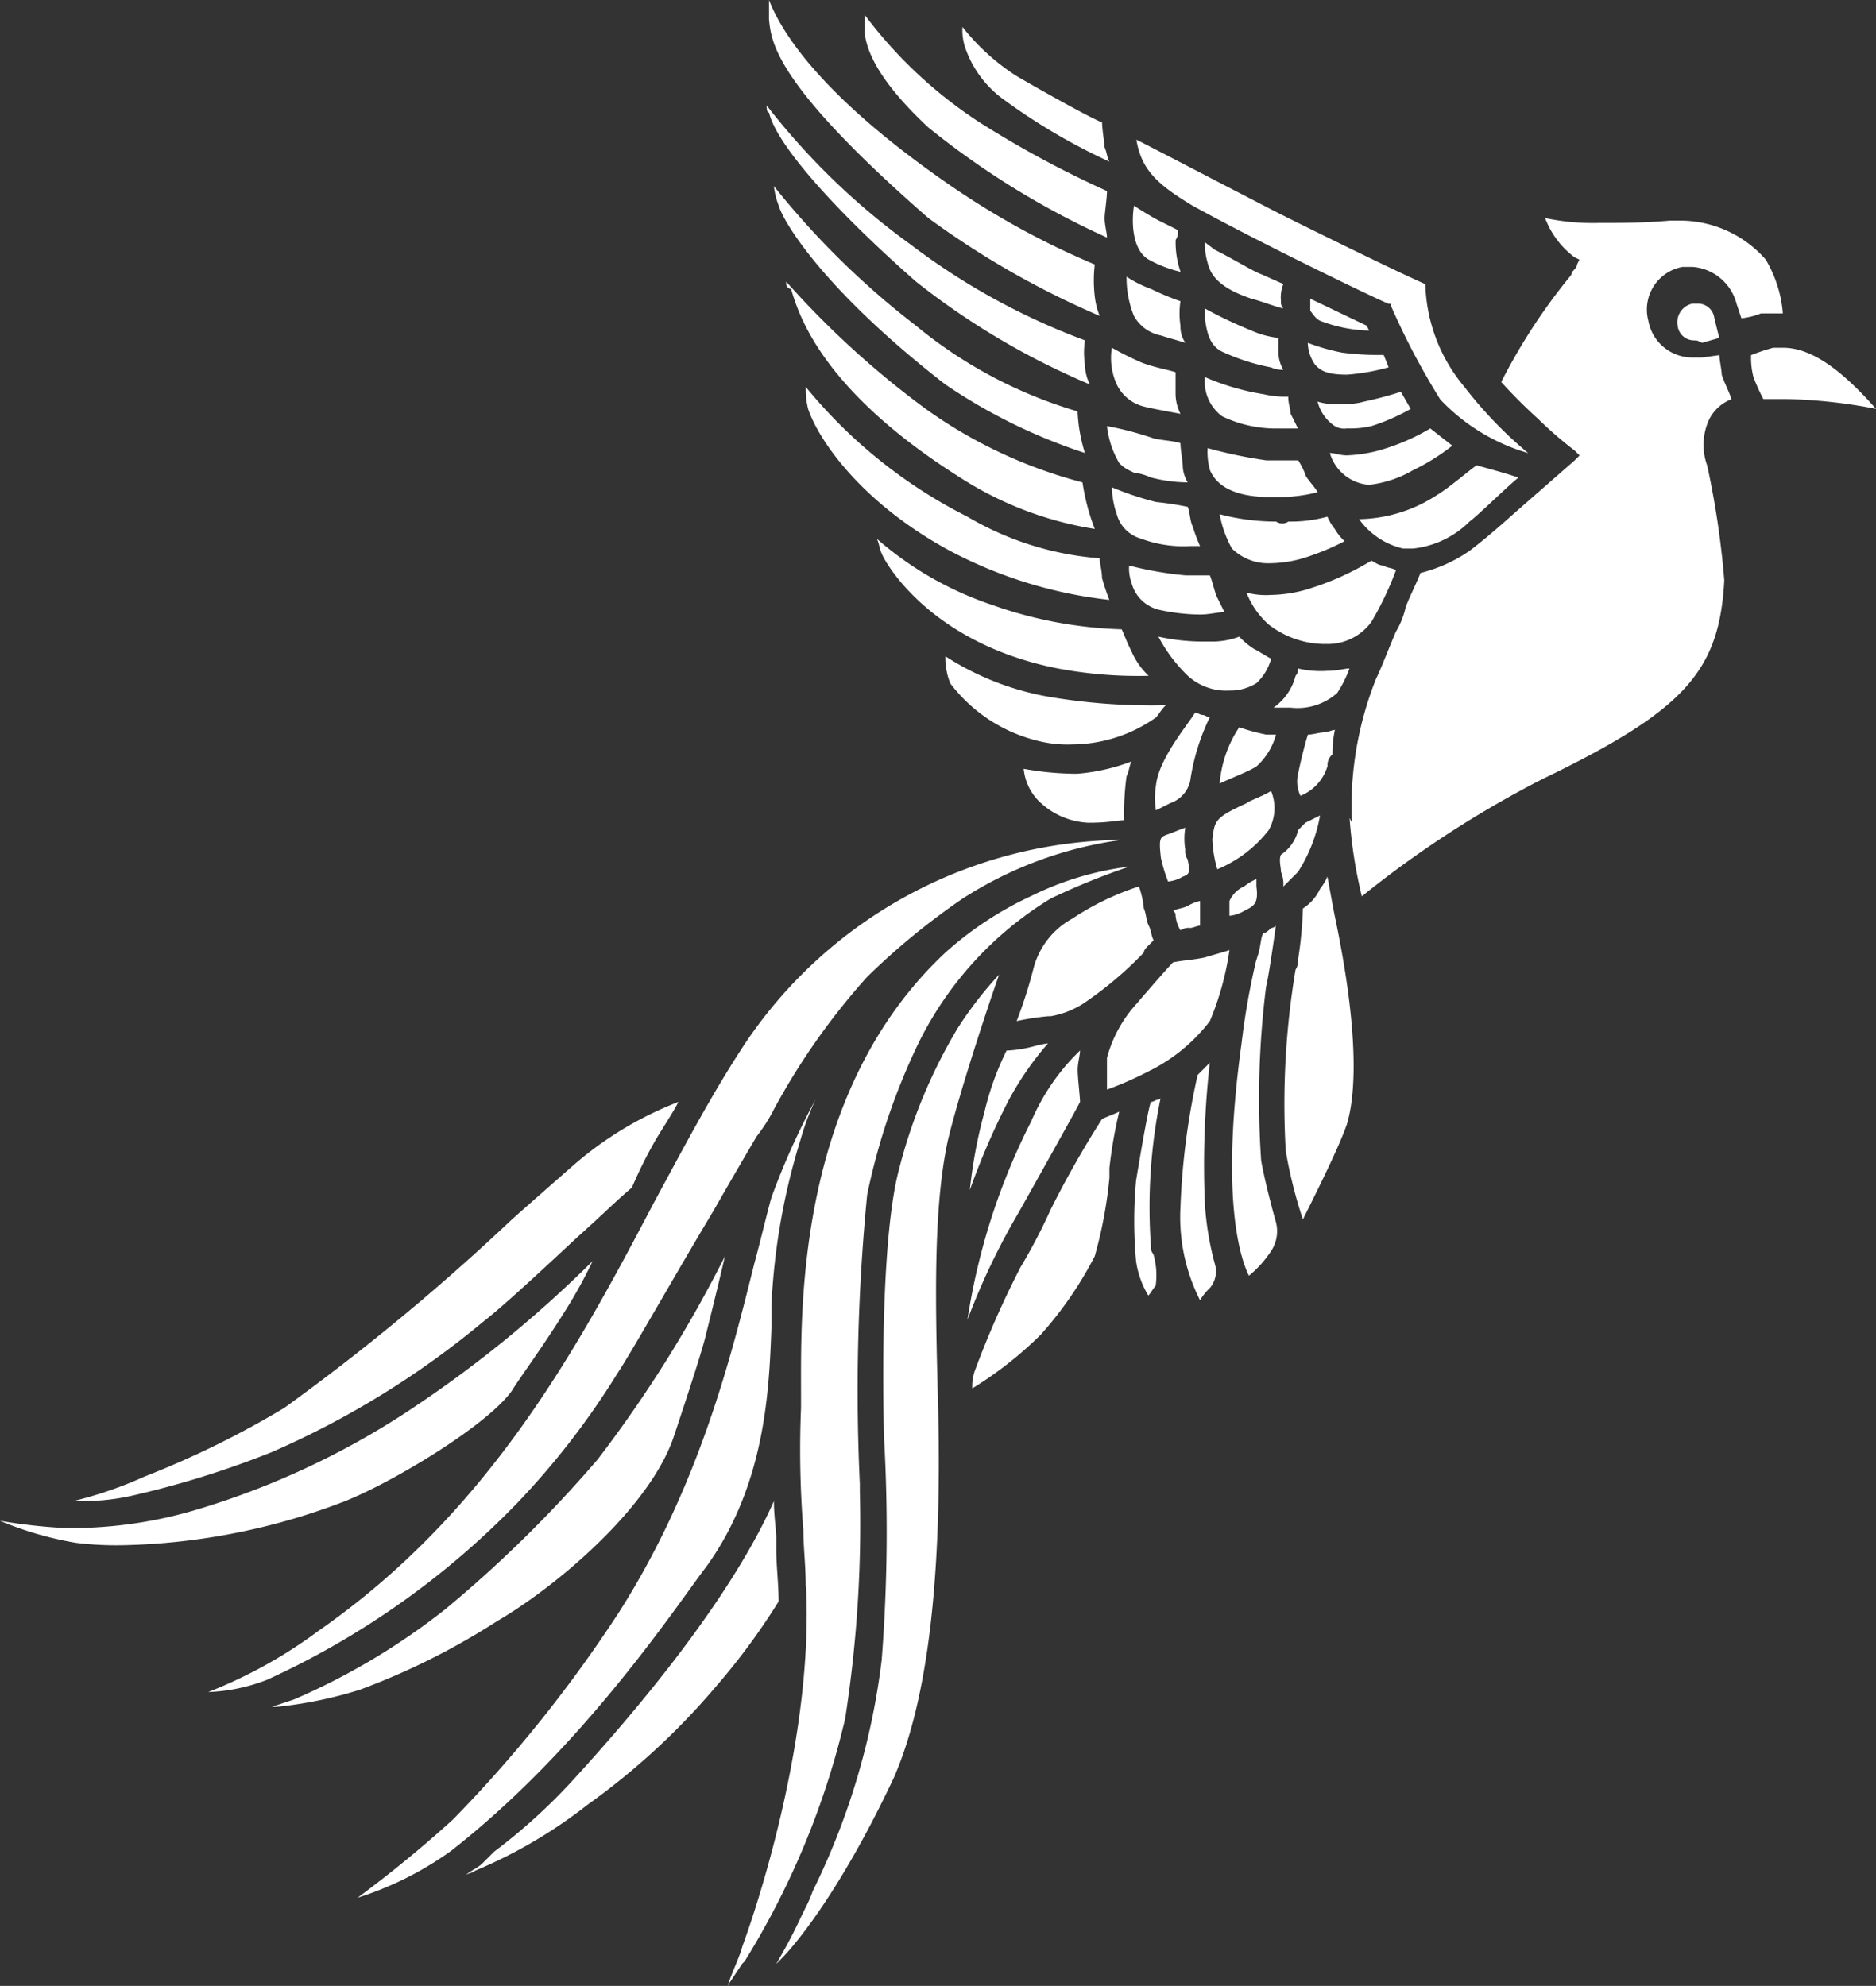 <svg xmlns="http://www.w3.org/2000/svg" width="79.771" height="84.458" viewBox="0 0 79.771 84.458"><rect x="0" y="0" width="79.771" height="84.458" fill="#333333" stroke="none"/><g transform="translate(-927.492 -70.35)"><path d="M77.212,62.851h.625a18.8,18.8,0,0,0,5.1-.833,34.17,34.17,0,0,0,8.539-3.957A50.746,50.746,0,0,0,99.6,51.5a20.648,20.648,0,0,1-1.146,2.083c-1.041,1.666-1.979,2.916-2.291,3.437-1.041,1.458-5,3.853-7.082,4.686a27.7,27.7,0,0,1-9.373,1.875,13.956,13.956,0,0,1-2.083-.1,14.629,14.629,0,0,1-3.228-.937,23.206,23.206,0,0,0,2.812.312" transform="translate(853.092 72.482)" fill="#fff"/><path d="M101.144,48.645c-.625.521-1.354,1.25-2.291,2.083-1.458,1.354-3.124,2.916-4.061,3.645a37.322,37.322,0,0,1-8.956,5.519,39.841,39.841,0,0,1-6.04,1.875,9.341,9.341,0,0,1-1.875.208H77.4a17.308,17.308,0,0,0,3.02-1.041,39.474,39.474,0,0,0,5.936-2.916A95.434,95.434,0,0,0,96.041,50c.937-.833,1.77-1.562,2.6-2.291A15.064,15.064,0,0,1,103.123,45c-.208.417-.625,1.041-.937,1.562a18.9,18.9,0,0,0-1.041,2.083" transform="translate(853.216 72.213)" fill="#fff"/><path d="M121.428,45.008c.1,0,.208-.1.312-.1a.1.1,0,0,0,.1-.1,23.106,23.106,0,0,0-.417,6.353.382.382,0,0,0,.1.312,3.194,3.194,0,0,1,.1,1.354c-.1.1-.208.312-.312.417a3.91,3.91,0,0,1-.521-1.458,18.787,18.787,0,0,1,0-3.437c.312-1.875.521-3.02.625-3.332" transform="translate(855.01 72.205)" fill="#fff"/><path d="M117.332,42.6a13.228,13.228,0,0,0-1.666,2.4A30.759,30.759,0,0,0,114,48.848a20.675,20.675,0,0,1,.625-3.332,12.046,12.046,0,0,1,.937-2.6,5.227,5.227,0,0,0,1.25-.208h0a4.514,4.514,0,0,1,.521-.1" transform="translate(854.731 72.114)" fill="#fff"/><path d="M106.5,11.6v-.1a38.2,38.2,0,0,0,5.936,5.415,20.167,20.167,0,0,0,6.665,3.124,9.169,9.169,0,0,0,.521,1.979,14.825,14.825,0,0,1-5.728-2.187c-5.936-3.749-6.873-6.977-7.186-8.019a.224.224,0,0,1-.208-.208" transform="translate(854.421 70.826)" fill="#fff"/><path d="M127.9,12.2l2.4,1.146.1.208a6.162,6.162,0,0,1-2.083-.417c-.208-.1-.312-.312-.417-.417h0V12.2" transform="translate(855.307 70.855)" fill="#fff"/><path d="M126.724,13.85v.625a1.505,1.505,0,0,0,.208.729,1.132,1.132,0,0,1-.521-.1,8.856,8.856,0,0,1-1.979-.625c-.521-.208-.729-.625-.833-1.458h0V12.6a18.594,18.594,0,0,0,1.979.937,3.782,3.782,0,0,0,1.146.312" transform="translate(855.129 70.872)" fill="#fff"/><path d="M124.017,10.212c.833.417,1.666.937,1.979,1.041l.937.417a1.544,1.544,0,0,0-.1.729.383.383,0,0,0,.1.312c-.417-.1-.937-.312-1.354-.417-1.562-.521-1.77-1.146-1.875-1.562a2.588,2.588,0,0,1-.1-.833Z" transform="translate(855.129 70.76)" fill="#fff"/><path d="M119.22,33.7h-.312a3.219,3.219,0,0,1-2.083-.937,2.239,2.239,0,0,1-.625-1.354,12.819,12.819,0,0,0,2.083.208h.208a8.321,8.321,0,0,0,2.291-.521c-.1.208-.1.417-.208.625a11.317,11.317,0,0,0-.1,1.875c-.208,0-.729.1-1.25.1" transform="translate(854.822 71.638)" fill="#fff"/><path d="M123.9,34.383c.1-.833.1-.937,1.458-1.562.1-.1.729-.312,1.041-.521a1.909,1.909,0,0,1-.1,1.666,5.349,5.349,0,0,1-2.187,1.666,5.226,5.226,0,0,1-.208-1.25" transform="translate(855.141 71.687)" fill="#fff"/><path d="M124.2,32.1a5.029,5.029,0,0,1,.833-2.4,8.447,8.447,0,0,0,1.146.312h.417a2.806,2.806,0,0,1-.833,1.354c-.312.208-1.146.521-1.562.729" transform="translate(855.154 71.58)" fill="#fff"/><path d="M123.237,21.566a7.175,7.175,0,0,0,.312.833h-.417a5.122,5.122,0,0,1-2.083-.312,1.484,1.484,0,0,1-1.041-1.041h0A3.743,3.743,0,0,1,119.8,19.9a13.191,13.191,0,0,0,1.875.625,12.8,12.8,0,0,1,1.354.208c.1.312.1.625.208.833" transform="translate(854.971 71.174)" fill="#fff"/><path d="M123.937,23.517c.1.208.208.729.312.937l.312.625c-.312,0-.625.1-1.041.1a8.26,8.26,0,0,1-1.77-.208,1.589,1.589,0,0,1-1.145-1.146,1.772,1.772,0,0,1-.1-.729,15.024,15.024,0,0,0,2.4.417h1.041Z" transform="translate(855 71.306)" fill="#fff"/><path d="M122.846,27.562A6.535,6.535,0,0,1,121.7,26a8.787,8.787,0,0,0,1.979.208h.312A3.215,3.215,0,0,0,125.137,26a3.3,3.3,0,0,0,.625.521c.208.1.521.312.729.417a2.161,2.161,0,0,1-.625,1.041,2.1,2.1,0,0,1-1.145.312,2.412,2.412,0,0,1-1.875-.729Z" transform="translate(855.05 71.426)" fill="#fff"/><path d="M127.866,19.446c.1.208.417.521.521.729a6.8,6.8,0,0,1-1.77.208h-.208c-1.458,0-2.291-.417-2.6-1.146a2.882,2.882,0,0,1-.1-.937,20.022,20.022,0,0,0,2.5.521h1.354a3.468,3.468,0,0,1,.312.625" transform="translate(855.133 71.108)" fill="#fff"/><path d="M127.116,21.312a5.9,5.9,0,0,0,1.666-.208,2.277,2.277,0,0,0,.312.521h0a2.273,2.273,0,0,0,.417.521,10.151,10.151,0,0,1-1.458.625,5.179,5.179,0,0,1-1.666.312,2.2,2.2,0,0,1-1.666-.625A4.754,4.754,0,0,1,124.2,21a9.408,9.408,0,0,0,2.4.312.465.465,0,0,0,.521,0" transform="translate(855.154 71.219)" fill="#fff"/><path d="M132.157,16.729a8.706,8.706,0,0,1-1.666.729,3.906,3.906,0,0,1-1.041.1.781.781,0,0,1-.521-.1,1.761,1.761,0,0,1-.729-1.041,2.612,2.612,0,0,0,1.041.1,2.883,2.883,0,0,0,.937-.1A16.1,16.1,0,0,0,131.741,16Z" transform="translate(855.319 71.012)" fill="#fff"/><path d="M121.8,35.05c-.1-.833,0-.833.208-.937h0c.312-.1.521-.208.833-.312a2.831,2.831,0,0,0,0,.937.626.626,0,0,0,.1.417c.1.521.1.625-.208.729a1.48,1.48,0,0,1-.625.208,6.47,6.47,0,0,1-.312-1.041" transform="translate(855.053 71.749)" fill="#fff"/><path d="M121.6,32.224c.1-1.146,1.354-2.6,1.666-3.124.1,0,.208.1.312.1s.208.1.312.1a9.217,9.217,0,0,0-.833,2.708,1.282,1.282,0,0,1-.833.937l-.625.312a3.471,3.471,0,0,1,0-1.041" transform="translate(855.044 71.555)" fill="#fff"/><path d="M113.208,27.946A2.913,2.913,0,0,1,113,26.8a11.9,11.9,0,0,0,4.686,1.77,25.818,25.818,0,0,0,4.686.312c-.208.208-.312.417-.417.521a6.217,6.217,0,0,1-3.541,1.146,5.07,5.07,0,0,1-1.25-.1,6.642,6.642,0,0,1-3.957-2.5" transform="translate(854.69 71.46)" fill="#fff"/><path d="M110.408,22.625c-.1-.208-.1-.417-.208-.625a14.356,14.356,0,0,0,4.895,2.812,18.053,18.053,0,0,0,5.519,1.041h0c.1.208.208.521.417.937a3.173,3.173,0,0,0,.729,1.041h0a18.342,18.342,0,0,1-3.853-.312c-5.311-1.041-7.29-4.374-7.5-4.895" transform="translate(854.574 71.261)" fill="#fff"/><path d="M127.245,16.962l.312.625h-.937a5.3,5.3,0,0,1-2.291-.521A1.839,1.839,0,0,1,123.6,15.4a10.353,10.353,0,0,0,2.5.729,3.907,3.907,0,0,0,1.041.1c0,.312.1.521.1.729" transform="translate(855.129 70.988)" fill="#fff"/><path d="M131.237,15.041a8.939,8.939,0,0,1-1.77.312h0c-.937,0-1.146-.208-1.354-.417A1.68,1.68,0,0,1,127.8,14a8.749,8.749,0,0,0,1.458.417,12.783,12.783,0,0,0,1.77.1Z" transform="translate(855.303 70.93)" fill="#fff"/><path d="M133.907,18.229a8.993,8.993,0,0,1-1.666,1.041,4.8,4.8,0,0,1-1.875.625h0a1.885,1.885,0,0,1-1.666-1.354c.208,0,.417.1.729.1a6.094,6.094,0,0,0,1.354-.208,9.03,9.03,0,0,0,2.187-.937Z" transform="translate(855.34 71.075)" fill="#fff"/><path d="M128.633,26.441a3.932,3.932,0,0,1-2.4-.833,3.544,3.544,0,0,1-.937-1.354,3.211,3.211,0,0,0,1.041.1,5.777,5.777,0,0,0,1.77-.312,11.749,11.749,0,0,0,2.5-1.146c.208.1.312.208.521.208.1.1.417.1.521.208a13.635,13.635,0,0,1-1.041,2.187,2.287,2.287,0,0,1-1.979.937" transform="translate(855.199 71.298)" fill="#fff"/><path d="M123.446,36.8v1.041c-.1,0-.312.1-.417.1a.626.626,0,0,0-.417.1,1.48,1.48,0,0,1-.208-.625c0-.1,0-.1-.1-.208.208-.1.417-.1.625-.208a1.759,1.759,0,0,1,.521-.208" transform="translate(855.075 71.874)" fill="#fff"/><path d="M107.4,16.737a3.587,3.587,0,0,1-.1-.937,21.174,21.174,0,0,0,6.873,5.519,12.987,12.987,0,0,0,5.624,1.77c0,.208.1.521.1.833a9.813,9.813,0,0,0,.312.937,18.93,18.93,0,0,1-6.769-2.083c-3.853-2.083-5.624-4.79-6.04-6.04" transform="translate(854.454 71.004)" fill="#fff"/><path d="M121.579,17.921c.417.1.833.1,1.146.208,0,.312.1.729.1,1.041a1.48,1.48,0,0,0,.208.625,6.3,6.3,0,0,1-1.562-.208,2.649,2.649,0,0,0-.729-.208l-.208-.1a1.437,1.437,0,0,1-.417-.312h0A3.963,3.963,0,0,1,119.6,17.4a14.238,14.238,0,0,1,1.979.521" transform="translate(854.963 71.07)" fill="#fff"/><path d="M136.669,19.521c-.625.521-1.666,1.562-2.083,1.875a4,4,0,0,1-2.4,1.146h-.417a3.164,3.164,0,0,1-1.875-1.25,6.21,6.21,0,0,0,3.332-1.041c.521-.312,1.354-1.041,1.666-1.25.729.208,1.146.312,1.77.521" transform="translate(855.39 71.137)" fill="#fff"/><path d="M127.441,27.3a4.292,4.292,0,0,0,1.25.1h0c.417,0,.729-.1.937-.1a4.861,4.861,0,0,1-.521,1.041,2.535,2.535,0,0,1-1.979.625H126.4a2.375,2.375,0,0,0,.937-1.354.383.383,0,0,0,.1-.312" transform="translate(855.245 71.48)" fill="#fff"/><path d="M128.651,31.362a1.965,1.965,0,0,1-1.145,1.25,1.392,1.392,0,0,1-.1-.937c.1-.521.312-1.354.417-1.666.208,0,.521-.1.729-.1h0c.1,0,.312-.1.417-.1a4.783,4.783,0,0,0-.1,1.041.573.573,0,0,0-.208.521" transform="translate(855.284 71.584)" fill="#fff"/><path d="M127.431,33.925l.312-.312.625-.312a6.5,6.5,0,0,1-.937,2.4l-.625.625a1.321,1.321,0,0,0-.1-.625h0c0-.208-.1-.521,0-.729a1.761,1.761,0,0,0,.729-1.041" transform="translate(855.255 71.729)" fill="#fff"/><path d="M125.225,36.212h0a2.277,2.277,0,0,1,.521-.312v.312c.1.729-.1.833-.521,1.041h0a1.48,1.48,0,0,1-.625.208v-.625a1.215,1.215,0,0,1,.625-.625" transform="translate(855.17 71.836)" fill="#fff"/><path d="M106,7.6a35,35,0,0,0,6.04,5.936,19.364,19.364,0,0,0,6.873,3.645,6.8,6.8,0,0,0,.312,1.77,23.511,23.511,0,0,1-5.936-2.916c-5.1-3.957-6.873-6.873-7.082-7.6A3.22,3.22,0,0,1,106,7.6" transform="translate(854.4 70.665)" fill="#fff"/><path d="M105.7,4.3a29.867,29.867,0,0,0,6.144,5.936,28.793,28.793,0,0,0,7.394,4.061,3.491,3.491,0,0,0,0,1.041,1.962,1.962,0,0,0,.208.833,31.685,31.685,0,0,1-7.394-4.374c-3.437-3.02-5.936-5.832-6.248-7.186-.1,0-.1-.208-.1-.312" transform="translate(854.388 70.528)" fill="#fff"/><path d="M121.051,14.825c.521.208,1.146.312,1.458.417v.937a1.962,1.962,0,0,0,.208.833c-.521-.1-1.146-.208-1.562-.312a1.743,1.743,0,0,1-1.146-.937h0A2.73,2.73,0,0,1,119.8,14.2a13.95,13.95,0,0,0,1.25.625" transform="translate(854.97 70.938)" fill="#fff"/><path d="M121.475,43.9a14.752,14.752,0,0,1-1.875.833V43.382a5.536,5.536,0,0,1,1.25-2.291c.625-.729,1.354-1.562,1.562-1.77.521-.1.833-.1,1.354-.208.312-.1.729-.208,1.041-.312a12.221,12.221,0,0,1-.833,3.02,7.379,7.379,0,0,1-2.5,2.083" transform="translate(854.963 71.956)" fill="#fff"/><path d="M118.378,43.212l.312-.312c0,.208-.1.521-.1.833s.1,1.146.1,1.354c-.208.417-1.666,3.02-2.6,4.686a29.406,29.406,0,0,0-2.187,4.582,27.745,27.745,0,0,1,2.708-8.435,9.213,9.213,0,0,1,1.77-2.708" transform="translate(854.727 72.126)" fill="#fff"/><path d="M118.3,37.554h0a11.572,11.572,0,0,1,2.812-1.354,3.864,3.864,0,0,1,.208.937c.1.208.1.521.208.729s.1.417.208.625l-.208.208c-.1.1-.208.208-.208.312a15.655,15.655,0,0,1-2.6,2.187,3.774,3.774,0,0,1-1.354.521h-.1a10.939,10.939,0,0,0-1.354.208,20.188,20.188,0,0,0,.729-2.291,3.376,3.376,0,0,1,1.666-2.083" transform="translate(854.81 71.849)" fill="#fff"/><path d="M122.576,9.441a.626.626,0,0,1-.1.417,3.844,3.844,0,0,0,.208,1.354,5.231,5.231,0,0,1-1.354-.521c-.729-.417-.729-1.666-.625-2.291.312.208.833.521,1.041.625l.833.417" transform="translate(855.007 70.698)" fill="#fff"/><path d="M125.741,39.258l.1-.312c.1-.417.1-.729.208-.833.1,0,.208-.1.312-.208a.322.322,0,0,0,.208-.1c-.1.729-.312,2.187-.417,2.6a38.353,38.353,0,0,0-.208,7.394c.208,1.146.625,2.6.625,2.6a1.526,1.526,0,0,1-.208,1.25,4.691,4.691,0,0,1-.937,1.041c-.312-.625-1.25-3.124-.312-9.893a31.034,31.034,0,0,1,.625-3.541" transform="translate(855.175 71.915)" fill="#fff"/><path d="M107.432,66.017c0-.937-.1-1.666-.1-2.4a43.021,43.021,0,0,1-.1-5.207v-.729c0-3.437-.208-12.705,6.144-18.641a14.729,14.729,0,0,1,3.645-2.4,12.979,12.979,0,0,1,4.166-1.25,30.606,30.606,0,0,0-3.332,1.354,14.9,14.9,0,0,0-5.624,6.144,27.73,27.73,0,0,0-2.187,6.457,85.42,85.42,0,0,0-.312,12.289v.312a53.854,53.854,0,0,1-.625,9.685,34.485,34.485,0,0,1-4.27,10.31l-.1.1-.625.937c.208-.625.521-1.25.625-1.666.729-1.979,3.02-9.06,2.708-15.309" transform="translate(854.321 71.816)" fill="#fff"/><path d="M94.65,76.192a24.541,24.541,0,0,0,3.228-2.916c5.728-6.248,7.811-10.1,8.644-11.976,0,.625.1,1.25.1,1.562v.521c0,.625.1,1.458.1,2.187a28.1,28.1,0,0,1-2.6,3.541,29.979,29.979,0,0,1-5.519,5.1,20.675,20.675,0,0,1-4.79,2.812c-.1.1-.312.1-.417.208.208-.208.521-.312.729-.521l.521-.521" transform="translate(853.878 72.888)" fill="#fff"/><path d="M100.143,66.665c3.437-5.415,4.79-11.039,5.728-14.788.312-1.146.521-2.083.729-2.812a31.161,31.161,0,0,1,1.875-4.166,10.843,10.843,0,0,0-.625,1.666,28.063,28.063,0,0,0-1.25,7.082v.937c-.1,2.5-.208,6.561-2.708,10.1l-.312.417c-1.666,2.291-5.415,7.706-10.622,11.768A14.1,14.1,0,0,1,89,78.85a52.393,52.393,0,0,0,4.061-3.332,57.4,57.4,0,0,0,7.082-8.852" transform="translate(853.696 72.209)" fill="#fff"/><path d="M92.894,66.3a53.55,53.55,0,0,0,6.457-6.353,54.288,54.288,0,0,0,5.415-8.644c-.312,1.354-.729,3.02-.833,3.437-.208.833-1.041,3.332-1.354,4.27-1.041,3.02-5,6.353-7.5,7.81a29.973,29.973,0,0,1-5.832,2.916,17.567,17.567,0,0,1-3.541.729H85.5l.937-.312A28.756,28.756,0,0,0,92.894,66.3" transform="translate(853.551 72.474)" fill="#fff"/><path d="M101.749,49.921c1.354-2.5,2.6-4.895,4.061-7.082A19.521,19.521,0,0,1,121.744,34.3a16.574,16.574,0,0,0-6.769,2.5,29.778,29.778,0,0,0-4.061,3.332,29.118,29.118,0,0,0-3.957,5.624,7.006,7.006,0,0,1-.729,1.146c-.312.521-1.041,1.77-1.875,3.228-1.562,2.6-3.437,5.936-4.061,6.873a33.147,33.147,0,0,1-4.27,5.519A35.015,35.015,0,0,1,85.4,70.02a7.669,7.669,0,0,1-2.5.521,20.2,20.2,0,0,0,4.686-2.6c7.186-5,10.935-11.872,14.163-18.016" transform="translate(853.444 71.77)" fill="#fff"/><path d="M119.651,11.247a5.886,5.886,0,0,0,0,1.354,3.22,3.22,0,0,0,.208.833,36.82,36.82,0,0,1-7.29-4.166C106.008,3.541,105.9,1.77,105.8.833V.625h0V0c.521,1.354,2.187,4.061,7.6,7.811a34.211,34.211,0,0,0,6.248,3.437" transform="translate(854.392 70.35)" fill="#fff"/><path d="M120.01,8.1c0,.312-.1.937-.1,1.146,0,.312.1.625.1.833a35.015,35.015,0,0,1-7.6-4.686c-1.666-1.562-2.6-2.916-2.708-4.061h0V.6a19.15,19.15,0,0,0,4.895,4.582A43.349,43.349,0,0,0,120.01,8.1" transform="translate(854.553 70.375)" fill="#fff"/><path d="M113.8,1.933a2.293,2.293,0,0,1-.1-.833,9.312,9.312,0,0,0,2.291,2.083c1.25.729,3.124,1.77,3.645,1.979,0,.312.1.833.1,1.041.1.208.1.417.208.625a25.757,25.757,0,0,1-4.582-2.708A4.516,4.516,0,0,1,113.8,1.933" transform="translate(854.719 70.396)" fill="#fff"/><path d="M122.691,12.341a3.492,3.492,0,0,0,0,1.041,1.214,1.214,0,0,0,.208.729c-.312-.1-.729-.208-1.041-.312a1.676,1.676,0,0,1-1.146-.833A4.317,4.317,0,0,1,120.4,11.3a4.865,4.865,0,0,0,1.041.521,10.846,10.846,0,0,0,1.25.521" transform="translate(854.996 70.818)" fill="#fff"/><path d="M133.713,16.739a31.051,31.051,0,0,1-2.083-3.957v-.1h-.1c-.1,0-5.311-2.5-8.331-4.166-1.562-.937-2.187-1.562-2.4-2.812.833.417,2.812,1.458,6.04,3.124,2.708,1.354,5.519,2.708,6.248,3.02a7.081,7.081,0,0,0,1.666,4.374,17.674,17.674,0,0,0,2.708,2.812,8.342,8.342,0,0,1-3.749-2.291" transform="translate(855.013 70.586)" fill="#fff"/><path d="M127.425,39.341a17.14,17.14,0,0,0,.208-2.187,1.976,1.976,0,0,0,.729-.833,2.275,2.275,0,0,0,.312-.521c.1.521.208,1.146.312,1.666h0c.833,3.957,1.041,7.082.521,8.852-.312.937-1.354,3.02-1.875,4.061a19.864,19.864,0,0,1-.729-2.916,34.639,34.639,0,0,1,.417-7.706.626.626,0,0,0,.1-.417" transform="translate(855.261 71.832)" fill="#fff"/><path d="M123.641,43.608l.208-.208a38.607,38.607,0,0,0-.208,6.04,12.884,12.884,0,0,0,.417,2.5h0a1.093,1.093,0,0,1-.208,1.041,2.272,2.272,0,0,0-.417.521,7.835,7.835,0,0,1-.833-3.957,30.741,30.741,0,0,1,.729-5.624l.312-.312" transform="translate(855.087 72.147)" fill="#fff"/><path d="M116.183,51.961a23.945,23.945,0,0,0,1.25-2.4,41.613,41.613,0,0,1,2.187-3.853c.208-.1.521-.208.729-.312a19.214,19.214,0,0,0-.417,2.4v.417a18.752,18.752,0,0,1-.625,3.332,15.916,15.916,0,0,1-2.291,3.332,16.224,16.224,0,0,1-2.916,2.291,2.033,2.033,0,0,1,.1-.729,39.572,39.572,0,0,1,1.979-4.478" transform="translate(854.735 72.23)" fill="#fff"/><path d="M107.662,78.748a30.544,30.544,0,0,0,2.916-9.789,70.639,70.639,0,0,0,.1-9.477c-.1-3.957,0-8.956.625-11.351a22.428,22.428,0,0,1,2.5-6.04,16.085,16.085,0,0,1,1.77-2.291c-.625,1.77-1.77,5.311-2.187,7.082-.625,2.916-.521,6.977-.417,10.935.208,7.5-.417,12.809-1.875,16.142-2.4,5.1-4.374,7.29-4.79,7.706l-.208.208c.729-1.25.937-1.77,1.25-2.4a5.071,5.071,0,0,0,.312-.729" transform="translate(854.404 71.998)" fill="#fff"/><path d="M129.6,34.518a14.659,14.659,0,0,1,1.041-6.04c.208-.417.521-1.25.833-1.979a3.52,3.52,0,0,0,.417-1.041c.1-.312.521-1.146.625-1.458a6.358,6.358,0,0,0,2.083-.937c.833-.625,1.979-1.666,1.979-1.666l2.5-2.187.208-.208-.208-.208a16.713,16.713,0,0,1-1.562-1.354,21.767,21.767,0,0,1-1.562-1.562,24.845,24.845,0,0,1,2.916-4.478.364.364,0,0,0,.1-.208c.1-.1.208-.208.208-.312l.1-.208-.208-.1a3.715,3.715,0,0,1-1.25-1.666,9.864,9.864,0,0,0,2.291.208c.937,0,1.875,0,3.02-.1h.417A4.839,4.839,0,0,1,147.2,10.67a5.316,5.316,0,0,1,.729,2.291H147a3.219,3.219,0,0,1-.833.208l-.208-.625a2.1,2.1,0,0,0-1.875-1.562h-.417a1.845,1.845,0,0,0-1.458,2.291,1.9,1.9,0,0,0,1.875,1.562h.417l.729-.1c0,.208.1.625.1.833.1.312.312.729.417,1.041a1.779,1.779,0,0,0-.937.833,2.554,2.554,0,0,0-.1,1.979,36.914,36.914,0,0,1,.729,4.895c-.208,3.853-1.666,5.519-7.706,8.435a44.5,44.5,0,0,0-7.706,5,20.01,20.01,0,0,1-.521-3.332c.1.208.1.208.1.1" transform="translate(855.373 70.718)" fill="#fff"/><path d="M143.63,13.962a.7.7,0,0,1-.729-.625.811.811,0,0,1,.625-.937h.208a.7.7,0,0,1,.729.625l.208.833-.729.208c-.208-.1-.208-.1-.312-.1" transform="translate(855.927 70.863)" fill="#fff"/><path d="M147.254,14.2c1.146,0,2.4.833,3.957,2.6a22.063,22.063,0,0,0-3.853-.417h-.937A8.259,8.259,0,0,1,146,15.45a3.214,3.214,0,0,1-.1-.937,9.824,9.824,0,0,1,.937-.312h.417" transform="translate(856.052 70.938)" fill="#fff"/></g></svg>
